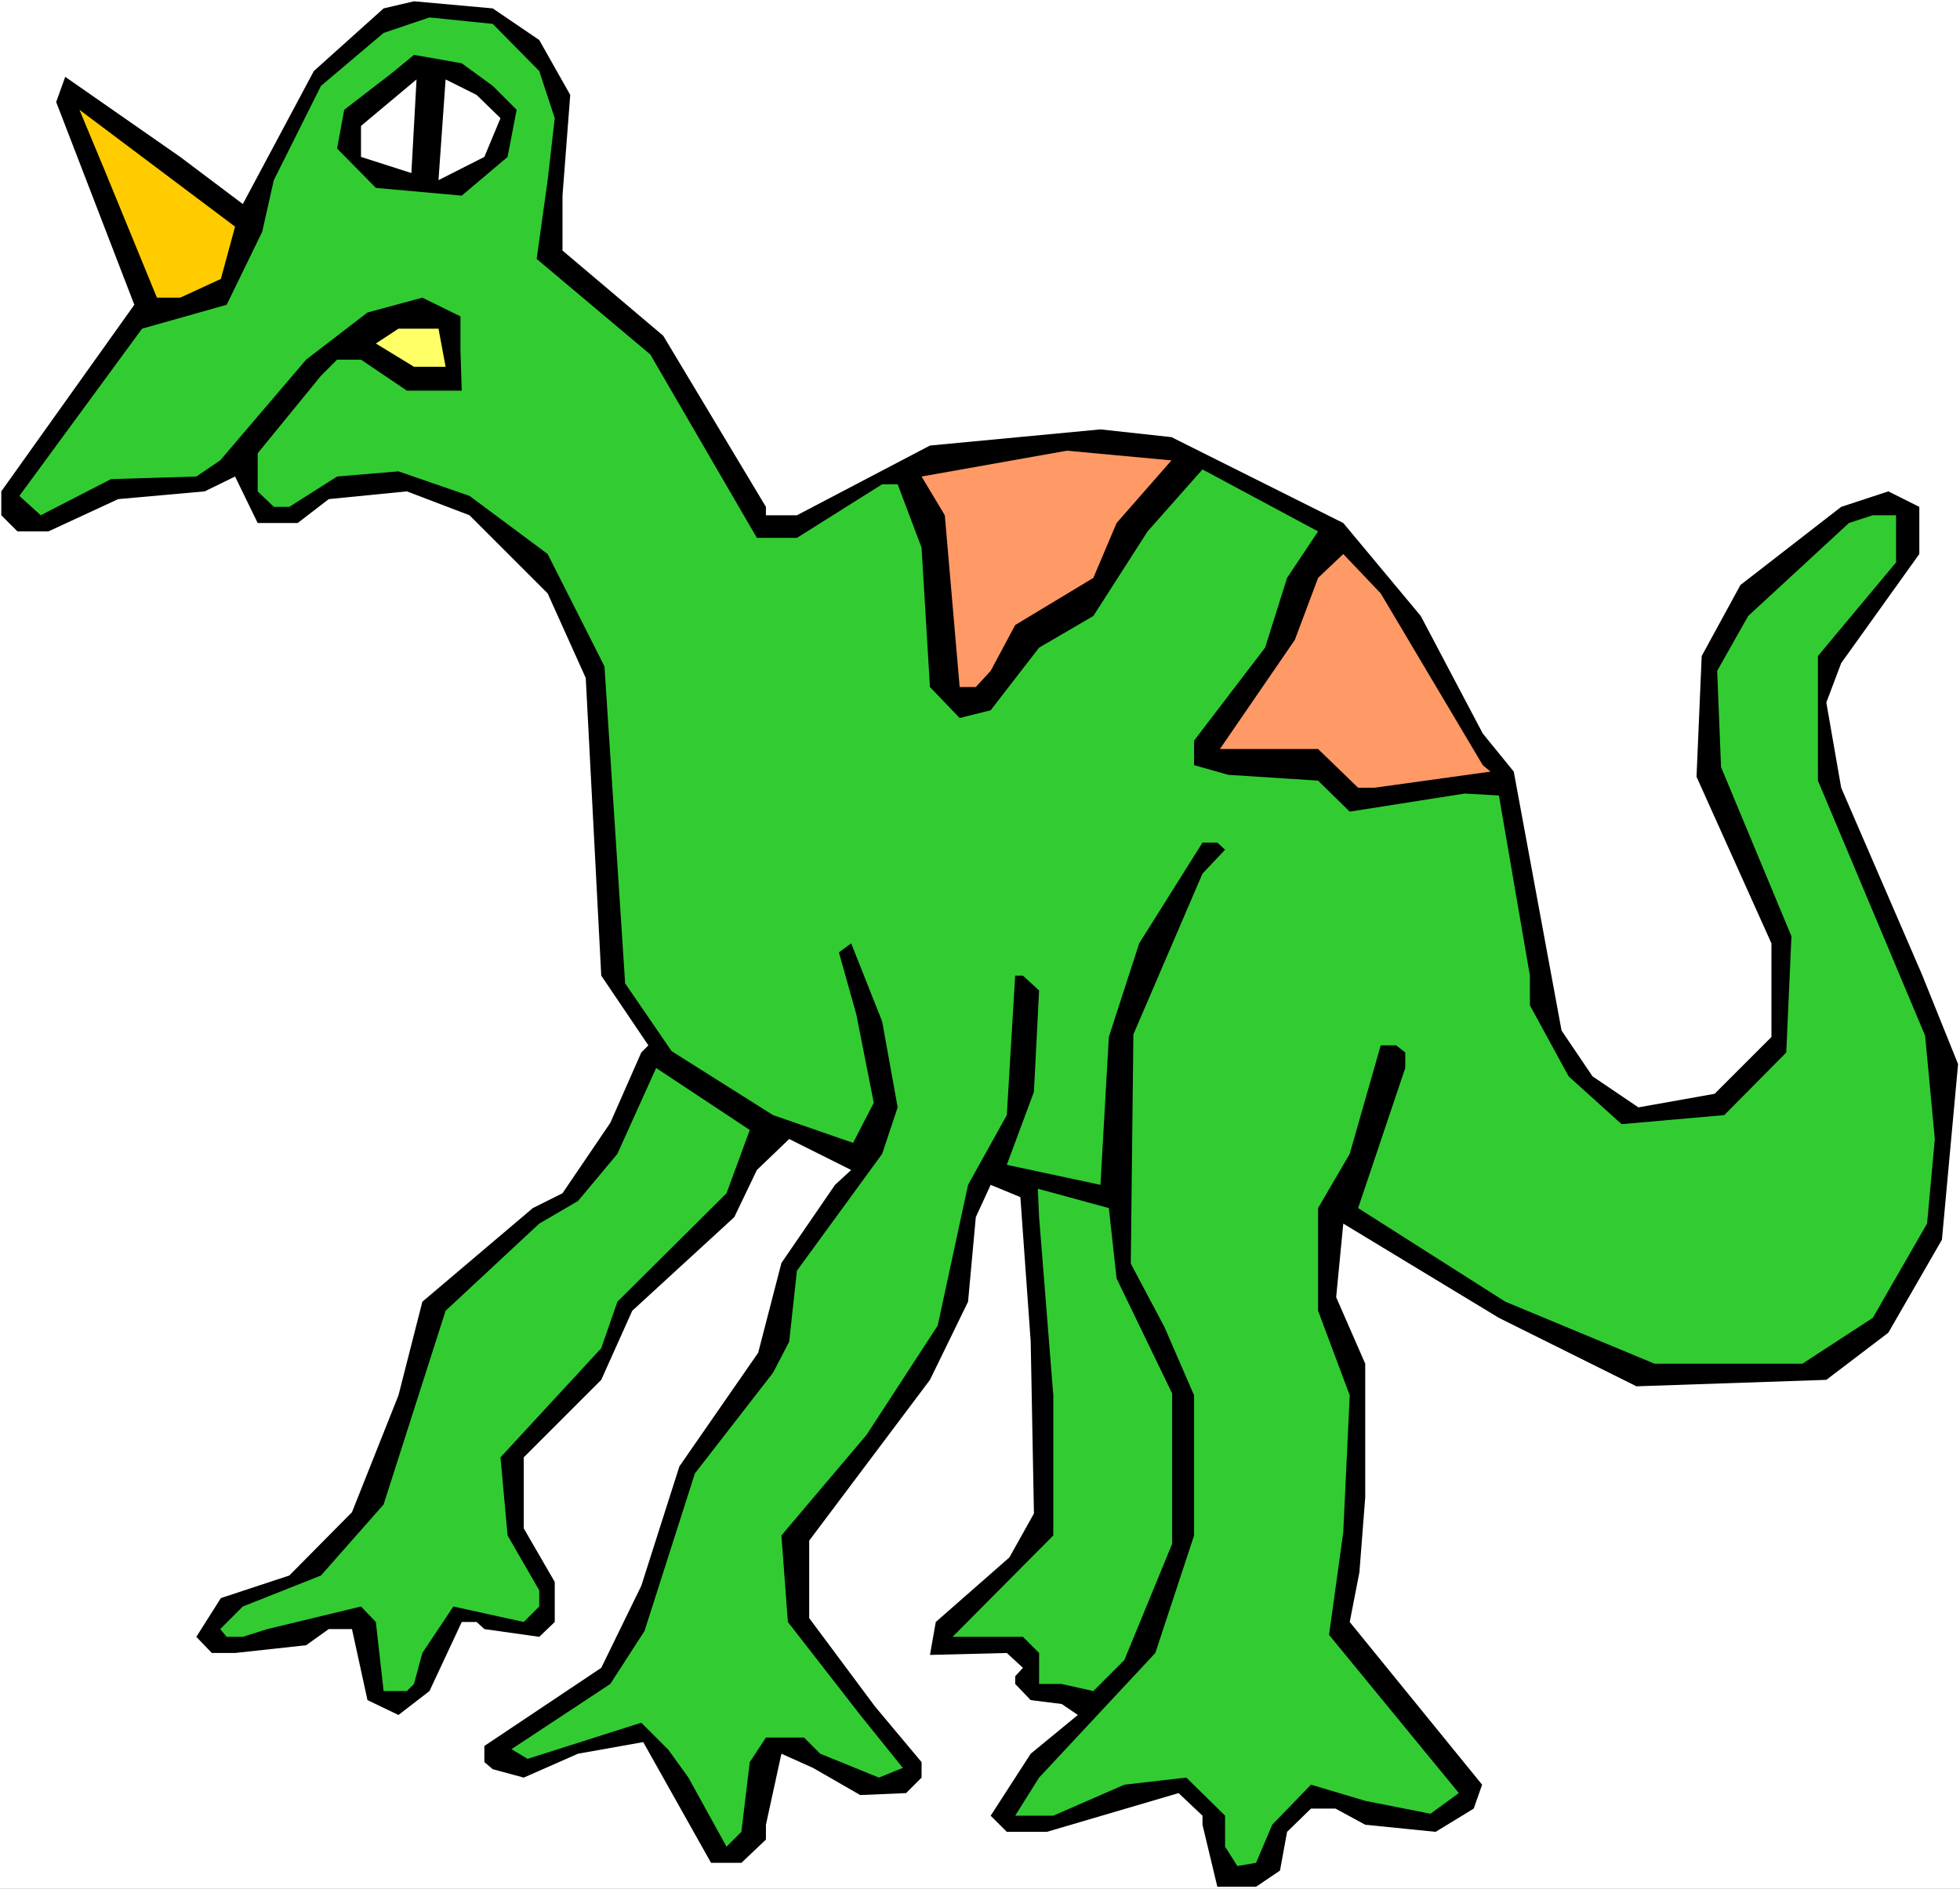 <?xml version="1.0" encoding="UTF-8" standalone="no"?>
<svg
   version="1.0"
   width="129.766mm"
   height="125.072mm"
   id="svg12"
   sodipodi:docname="Creature 50.wmf"
   xmlns:inkscape="http://www.inkscape.org/namespaces/inkscape"
   xmlns:sodipodi="http://sodipodi.sourceforge.net/DTD/sodipodi-0.dtd"
   xmlns="http://www.w3.org/2000/svg"
   xmlns:svg="http://www.w3.org/2000/svg">
  <rect width="100%" height="100%" fill="#808080" stroke="none"/>
  <sodipodi:namedview
     id="namedview12"
     pagecolor="#ffffff"
     bordercolor="#000000"
     borderopacity="0.25"
     inkscape:showpageshadow="2"
     inkscape:pageopacity="0.0"
     inkscape:pagecheckerboard="0"
     inkscape:deskcolor="#d1d1d1"
     inkscape:document-units="mm" />
  <defs
     id="defs1">
    <pattern
       id="WMFhbasepattern"
       patternUnits="userSpaceOnUse"
       width="6"
       height="6"
       x="0"
       y="0" />
  </defs>
  <path
     style="fill:#ffffff;fill-opacity:1;fill-rule:evenodd;stroke:none"
     d="M 0,472.713 H 490.455 V 0 H 0 Z"
     id="path1" />
  <path
     style="fill:#000000;fill-opacity:1;fill-rule:evenodd;stroke:none"
     d="m 134.936,10.02 7.757,13.737 -1.939,25.211 V 62.705 l 25.21,21.333 25.694,42.827 v 2.101 h 7.757 l 33.29,-17.454 42.662,-4.04 17.776,1.939 42.986,21.494 19.392,23.272 15.514,29.413 7.757,9.535 11.958,64.806 7.757,11.474 11.474,7.757 19.069,-3.394 14.221,-14.222 v -23.434 l -18.746,-41.696 1.293,-30.221 9.696,-17.777 25.21,-19.555 11.797,-3.879 7.757,3.879 v 11.798 l -19.554,27.312 -3.717,9.858 3.717,21.333 20.2,46.706 9.05,22.464 -4.04,43.958 -13.413,23.272 -15.514,11.798 -47.51,1.616 -34.421,-17.131 -38.946,-23.595 -1.778,18.424 7.272,16.646 v 33.454 l -1.454,18.747 -2.424,12.444 33.128,40.726 -2.101,5.98 -9.534,5.818 -17.614,-1.778 -7.434,-4.04 h -6.141 l -5.979,5.818 -1.778,9.697 -5.979,4.04 h -9.696 l -3.717,-15.515 v -2.263 l -5.979,-5.656 -32.966,9.697 h -10.019 l -4.04,-4.04 10.019,-15.515 11.797,-9.697 -4.04,-2.747 -7.757,-0.97 -3.878,-4.04 v -1.939 l 1.939,-2.101 -4.04,-3.717 -19.23,0.485 1.454,-8.242 18.422,-16.161 6.141,-10.99 -0.808,-42.989 -2.586,-36.201 -7.434,-3.071 -3.717,8.081 -1.939,21.171 -9.534,19.555 -30.219,40.241 v 19.393 l 16.483,22.141 11.635,13.899 v 3.879 l -3.878,3.879 -11.474,0.485 -11.797,-6.788 -7.918,-3.555 -3.878,17.777 v 3.717 l -6.141,5.818 h -7.595 l -16.968,-30.221 -16.322,2.909 -13.574,5.98 -7.757,-2.101 -2.101,-1.778 v -4.04 l 29.25,-19.555 10.019,-20.525 9.534,-29.898 19.715,-28.444 5.818,-22.464 13.413,-19.555 4.04,-3.717 -15.514,-7.757 -8.08,7.757 -5.656,11.798 -25.533,23.434 -7.757,17.292 -19.392,19.393 v 17.777 l 7.757,13.414 v 10.02 l -3.878,3.717 -13.736,-1.939 -1.939,-1.778 h -3.717 l -8.08,17.292 -7.757,5.98 -7.757,-3.717 -3.878,-17.777 h -5.818 l -5.656,4.04 -17.776,1.939 H 53.005 l -3.878,-4.04 6.141,-9.697 17.13,-5.656 15.675,-15.838 11.635,-29.252 5.979,-23.434 27.634,-23.434 7.434,-3.717 11.958,-17.616 7.757,-17.616 1.778,-1.778 -11.797,-17.454 -3.878,-74.503 -9.534,-21.171 -19.554,-19.555 -15.675,-5.98 -19.554,1.939 -7.757,5.98 H 64.478 l -5.656,-11.636 -7.595,3.717 -21.654,1.939 -17.453,8.081 H 4.363 l -4.04,-4.04 v -5.98 L 33.613,76.281 14.059,25.535 16.322,19.232 45.086,39.272 60.762,51.069 78.538,17.777 95.99,2.101 103.585,0.323 123.301,2.101 Z"
     id="path2" />
  <path
     style="fill:#32cc32;fill-opacity:1;fill-rule:evenodd;stroke:none"
     d="m 134.936,17.777 3.878,11.798 -1.778,15.515 -2.747,19.717 28.442,23.918 26.664,45.898 h 10.019 l 21.331,-13.414 h 3.878 l 5.979,15.838 2.101,34.908 7.434,7.757 7.757,-1.939 12.12,-15.676 13.574,-7.919 13.574,-21.171 13.736,-15.515 28.926,15.515 -7.757,11.636 -5.494,17.454 -17.776,23.272 v 6.141 l 8.565,2.424 22.462,1.454 7.918,7.757 28.765,-4.525 8.565,0.485 7.757,45.09 v 7.434 l 9.696,17.777 13.251,11.959 25.694,-2.263 15.514,-15.676 1.293,-29.09 -17.614,-42.342 -0.97,-24.08 7.757,-13.737 25.21,-23.272 5.979,-1.939 h 5.818 v 11.798 l -19.554,23.434 v 31.191 l 26.826,63.836 2.424,25.858 -1.939,21.171 -13.574,23.595 -17.614,11.474 h -37.006 l -37.33,-15.515 -36.845,-23.434 11.797,-35.07 v -3.879 l -2.262,-1.778 h -3.878 l -7.757,27.151 -7.918,13.575 v 25.696 l 7.918,21.171 -1.616,34.262 -3.555,25.696 32.482,39.595 -7.11,5.172 -16.322,-3.232 -13.574,-4.04 -9.696,10.02 -4.04,9.535 -4.686,0.808 -3.07,-4.848 v -7.757 l -9.696,-9.535 -15.514,1.778 -17.776,7.757 h -9.534 l 5.979,-9.535 29.088,-31.191 9.696,-29.413 v -35.07 l -7.434,-17.131 -8.403,-15.838 0.646,-57.372 17.291,-40.241 5.656,-5.98 -1.939,-1.778 h -3.717 l -15.837,25.211 -7.595,23.434 -2.101,37.009 -23.432,-5.01 6.787,-18.262 1.293,-25.373 -4.04,-3.717 h -1.939 l -2.101,34.908 -9.696,17.454 -7.595,35.231 -17.776,27.312 -21.331,25.211 1.616,21.656 18.099,23.272 10.666,13.252 -5.979,2.424 -14.706,-5.98 -4.04,-4.04 h -9.534 l -4.04,6.141 -2.101,17.454 -3.717,3.717 -9.534,-17.292 -5.01,-6.949 -6.787,-6.788 -28.442,9.05 -4.04,-2.424 24.725,-16.323 8.565,-13.252 12.605,-39.433 19.554,-25.211 4.04,-7.757 1.939,-17.777 21.331,-29.252 3.878,-11.636 -3.878,-21.494 -7.757,-19.555 -3.07,2.263 4.363,15.515 4.363,22.141 -5.171,10.02 -20.038,-6.949 -25.371,-16 -11.635,-16.969 -5.171,-79.351 -14.221,-28.12 -19.554,-14.545 -17.776,-6.141 -15.352,1.293 -11.958,7.596 h -3.878 l -4.04,-3.879 v -9.535 L 80.315,94.058 84.355,90.017 h 5.979 l 11.474,7.757 h 13.736 l -0.323,-10.02 v -8.565 l -9.534,-4.687 -13.736,3.717 -15.352,11.798 -21.493,25.211 -5.979,4.04 -21.331,0.646 -17.614,9.05 L 4.848,124.117 35.552,82.26 56.722,76.281 65.61,58.018 68.518,45.09 80.315,21.494 95.99,8.242 107.464,4.364 123.301,5.98 Z"
     id="path3" />
  <path
     style="fill:#000000;fill-opacity:1;fill-rule:evenodd;stroke:none"
     d="m 123.301,21.494 5.979,5.98 -2.262,11.798 -11.474,9.697 -21.493,-1.939 -9.696,-9.858 1.778,-9.697 11.958,-9.212 5.494,-4.525 11.958,2.101 z"
     id="path4" />
  <path
     style="fill:#ffffff;fill-opacity:1;fill-rule:evenodd;stroke:none"
     d="m 90.334,39.272 v -7.757 l 13.898,-11.636 -1.293,23.434 z"
     id="path5" />
  <path
     style="fill:#ffffff;fill-opacity:1;fill-rule:evenodd;stroke:none"
     d="m 125.24,29.575 -4.04,9.697 -11.474,5.818 1.778,-25.211 7.757,3.879 z"
     id="path6" />
  <path
     style="fill:#ffcc00;fill-opacity:1;fill-rule:evenodd;stroke:none"
     d="M 55.267,69.816 45.086,74.503 H 39.269 L 26.341,42.989 19.877,27.474 58.822,56.726 Z"
     id="path7" />
  <path
     style="fill:#ffff66;fill-opacity:1;fill-rule:evenodd;stroke:none"
     d="m 111.504,91.795 h -7.918 l -9.534,-5.818 5.656,-3.717 h 10.019 z"
     id="path8" />
  <path
     style="fill:#ff9966;fill-opacity:1;fill-rule:evenodd;stroke:none"
     d="m 279.406,130.905 -5.818,13.737 -19.554,11.798 -6.141,11.474 -3.717,4.04 h -4.04 l -3.717,-42.989 -5.818,-9.697 36.36,-6.464 26.179,2.424 z"
     id="path9" />
  <path
     style="fill:#ff9966;fill-opacity:1;fill-rule:evenodd;stroke:none"
     d="m 371.033,191.509 1.939,1.616 -29.088,4.04 h -4.04 l -10.019,-9.697 h -24.563 l 18.746,-27.312 5.818,-15.515 6.302,-5.98 9.373,9.858 z"
     id="path10" />
  <path
     style="fill:#32cc32;fill-opacity:1;fill-rule:evenodd;stroke:none"
     d="m 181.8,298.658 -27.31,27.151 -4.04,11.636 -25.21,27.312 1.778,19.555 7.918,13.737 v 4.04 l -3.878,3.879 -17.614,-3.879 -7.757,11.636 -2.101,7.757 -1.778,1.778 h -5.818 l -1.939,-17.292 -3.717,-3.879 -23.432,5.656 -6.141,1.939 h -4.04 l -1.616,-1.939 5.656,-5.656 19.554,-7.757 15.675,-17.777 15.514,-48.483 23.432,-21.818 9.696,-5.656 9.858,-11.798 9.696,-21.494 23.432,15.515 z"
     id="path11" />
  <path
     style="fill:#32cc32;fill-opacity:1;fill-rule:evenodd;stroke:none"
     d="m 279.406,319.99 13.898,28.767 v 37.655 l -11.958,29.09 -7.757,7.757 -7.918,-1.778 h -5.656 v -7.757 l -4.04,-4.04 h -17.614 l 25.21,-25.373 v -35.07 l -3.555,-44.605 -0.323,-7.111 17.776,4.848 z"
     id="path12" />
</svg>
